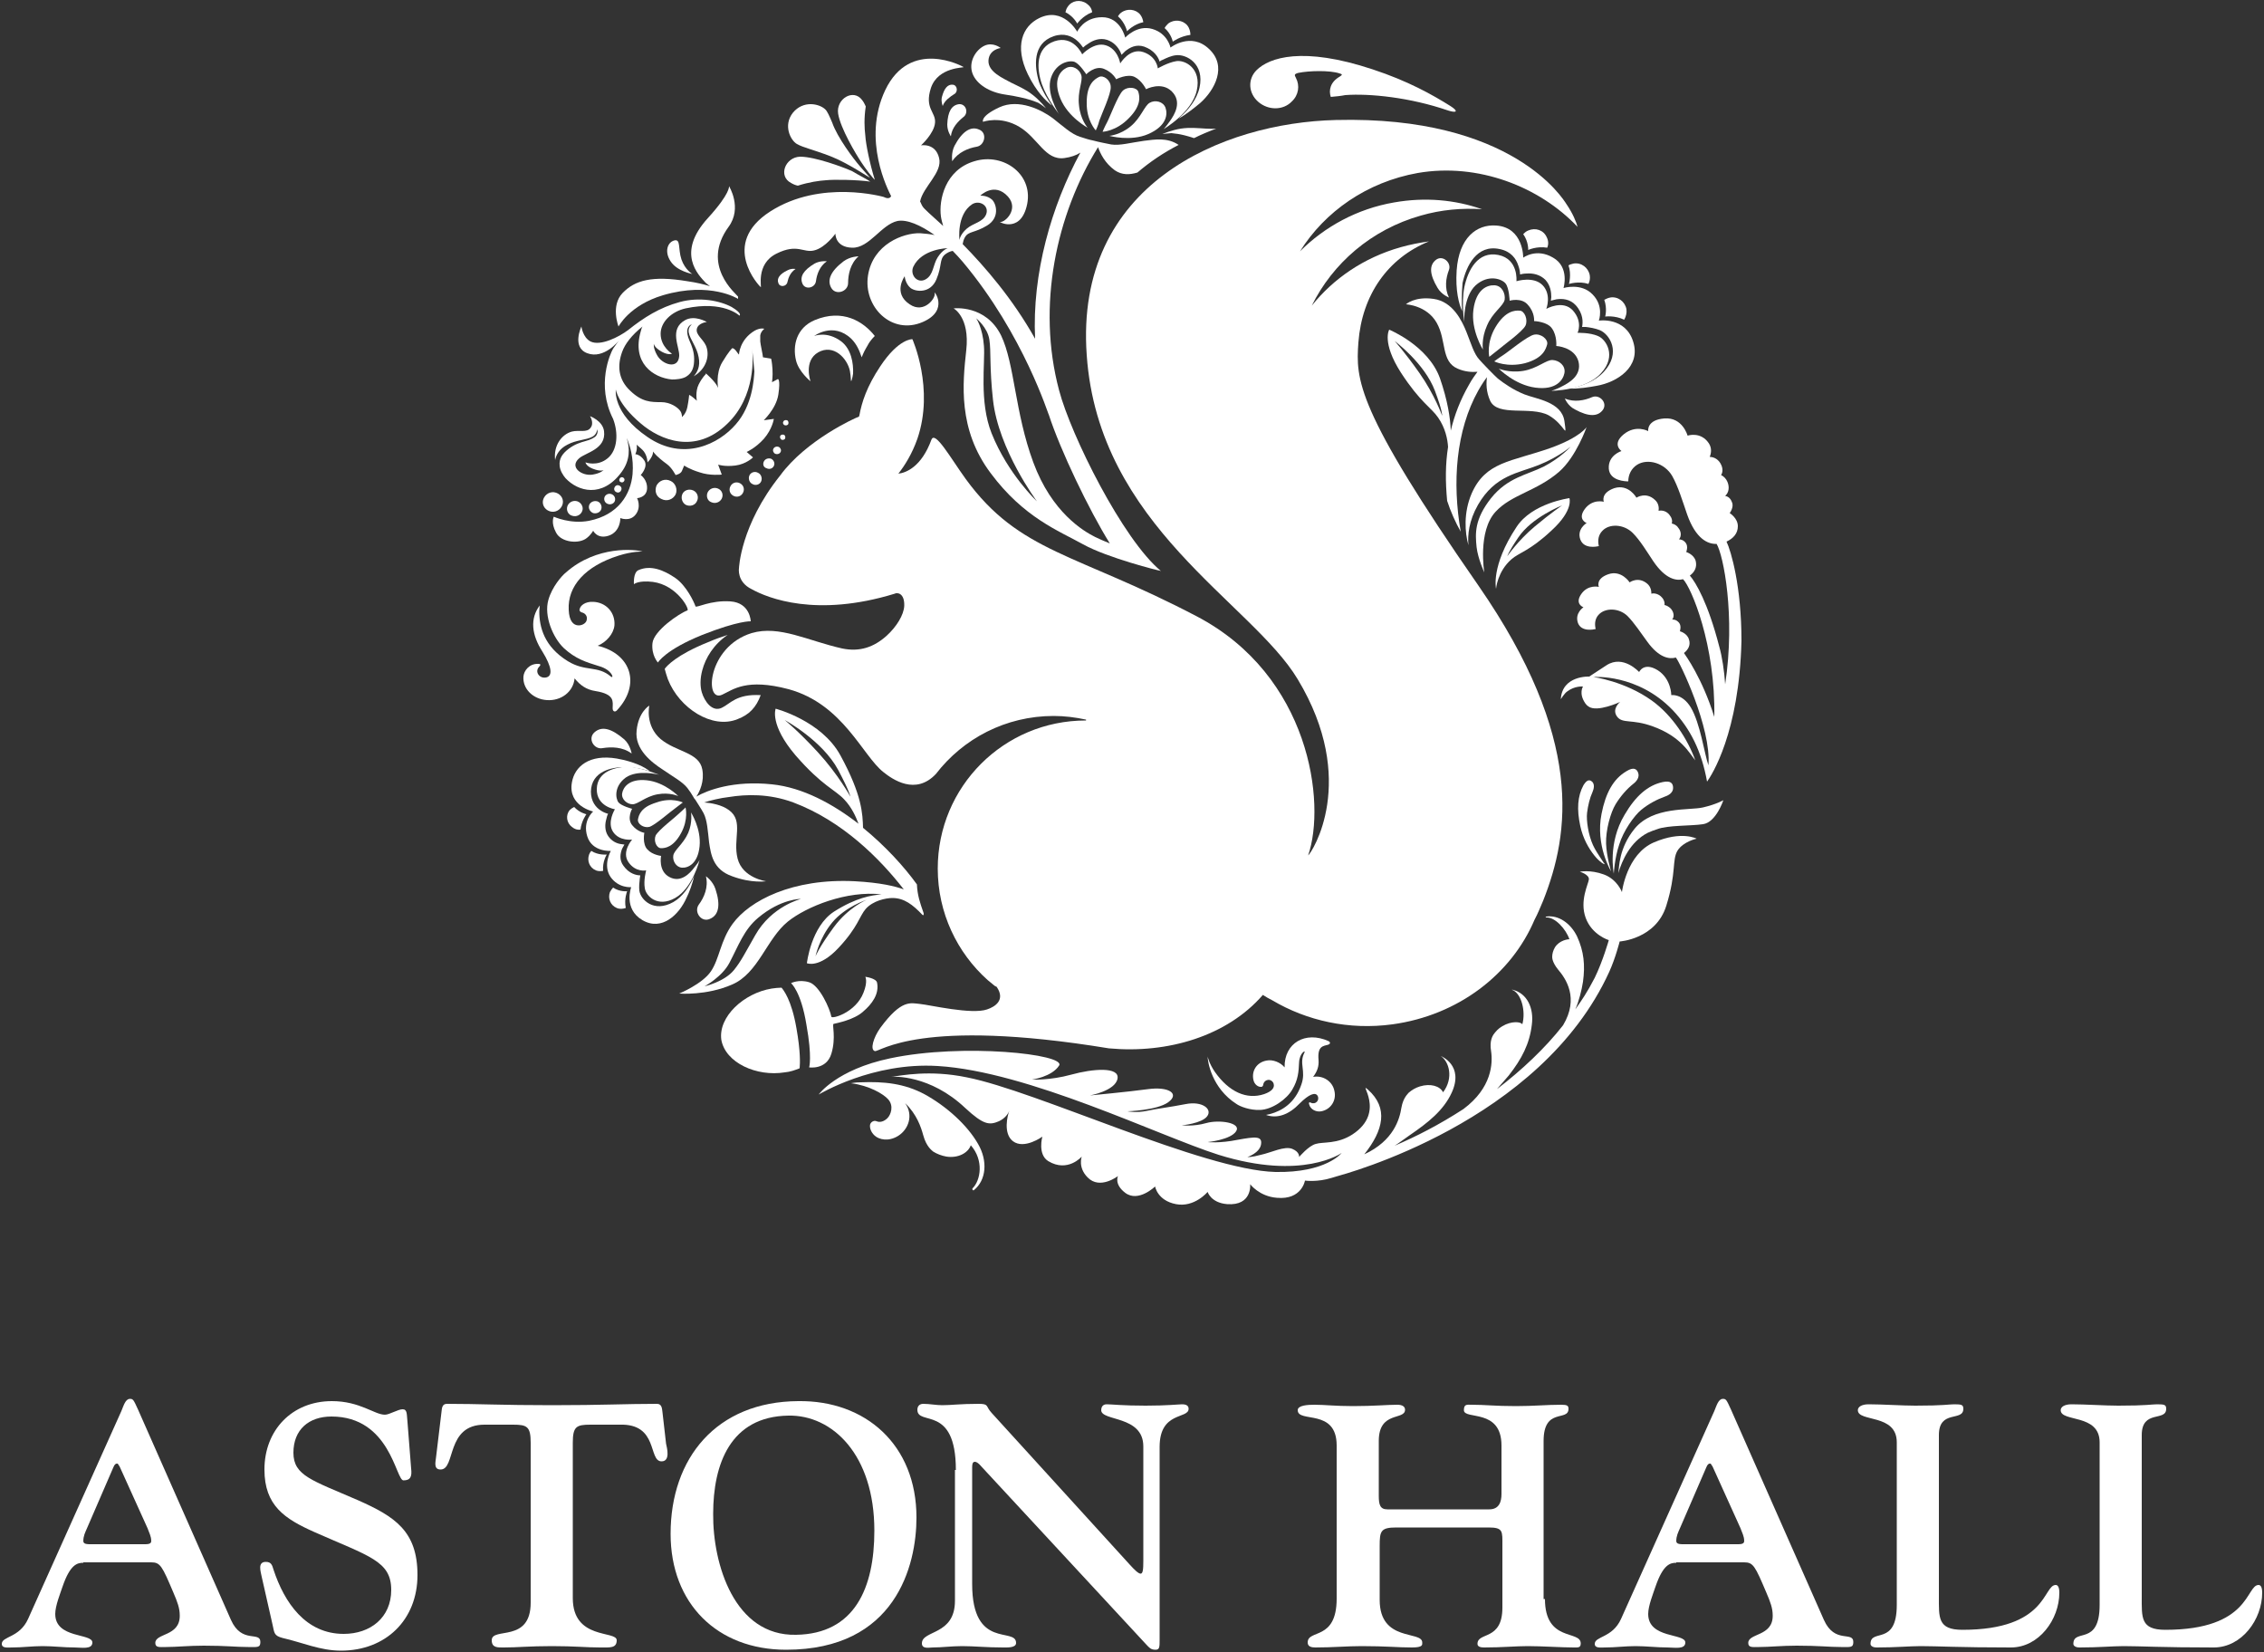 <?xml version="1.0" encoding="utf-8"?>
<!-- Generator: Adobe Illustrator 22.0.0, SVG Export Plug-In . SVG Version: 6.00 Build 0)  -->
<svg version="1.1" id="Layer_1" xmlns="http://www.w3.org/2000/svg" xmlns:xlink="http://www.w3.org/1999/xlink" x="0px" y="0px"
	 viewBox="0 0 500 364.8" style="enable-background:new 0 0 500 364.8;" xml:space="preserve">
<rect x="0" y="0" width="500" height="364.8" fill="#333333" stroke="none"/>
<style type="text/css">
	.st0{fill:#FFFFFF;}
</style>
<path class="st0" d="M266.7,233.3c0,0,0.3,1.5,1.6,3.4c3.1,4.4,7,6.2,10.9,4.9c1.7-0.6,2.3-1.4,2.1-2.2c-0.1-0.6-0.8-1.1-1.4-0.9
	c-0.5,0.1-0.8,0.5-0.9,0.9c0,0.3-0.2,0.6-0.4,0.6c-0.7,0.1-1.6-0.5-1.8-1.6c-0.4-1.9,0.7-3.8,2.9-4.2c1.4-0.3,3.1,0.4,4,1.5
	c-0.1-5.4,4.6-8.1,9.7-5.8c0.4,0.2,0.5,0.6-0.1,0.8c-1,0.3-2.4,0.2-2.1,3.4c0.1,1.4-0.3,2.5-1.2,3.7c2.2-0.4,4.3,1,4.7,3.1
	c0.5,2.1-0.8,4.1-2.9,4.5c-1,0.2-2.4-0.3-2.7-1.6c-0.1-0.5,0.2-0.4,0.4-0.3c1,0.5,2-0.5,1.5-1.5c-0.5-0.9-1.9-0.4-4,1.7
	c-2.3,2.4-4.9,3.4-7.4,2.5c0.3-0.1,0.6-0.1,0.9-0.2c2.6-0.7,5.5-2.4,6.9-6.5c1.1-3.1-0.6-4.6,0.7-7.1c0.3-0.6-1.1,0.1-1.2,2.2
	c-0.1,2.1-0.2,3.8-1.5,6c-1.2,2.1-4.4,4.4-7.1,4.5c-2.3,0.1-4.5-0.8-5.2-1.3C267.6,240.3,266.7,234.4,266.7,233.3L266.7,233.3z"/>
<path class="st0" d="M293.9,21.4c-0.5-1.5-0.1-3.3,2-4.5c0.6-0.4,0.6-0.5-0.1-0.7c-2.1-0.7-6.7-0.6-9.1-0.1
	c-1.1,0.3-0.7,0.6-0.5,1.1c0.9,1.7,0.6,3.8-0.9,5.2c-1.9,2-5.2,2-7.4,0.1c-2.2-1.9-2.4-5-0.4-7c2.8-2.8,10.2-5.3,25.6-0.2
	c7.9,2.6,13.2,5.6,17.2,8.1c1.9,1.2,1.4,1.6-0.5,1c-8.4-2.9-17.4-3.8-22.7-3.4C296.1,21.2,295,21.3,293.9,21.4L293.9,21.4z"/>
<path class="st0" d="M184.1,204.8c-3.3,4.5-4,6.4-4,6.4s0.8-4,3.7-7.5s7.6-5,7.6-5S187.4,200.3,184.1,204.8L184.1,204.8z
	 M166.8,206.5c-2.4,4.2-3.1,5.7-4.7,7.7c-2.1,2.6-6.5,3.6-6.5,3.6s3.9-2.1,5.5-5.2c2-3.8,3.2-7.3,6.3-9.9c5.1-4.3,9.5-4.2,9.5-4.2
	S170.4,200.1,166.8,206.5L166.8,206.5z M180.7,166.2c-4.4-4.8-7.4-7.2-7.4-7.2s8.3,4.5,11.8,11c2.6,4.9,2.7,5.9,2.7,5.9
	S185.1,171,180.7,166.2L180.7,166.2z M203.9,201.4c-0.7-2-1.3-3.7-1.4-6.1c-2.8-3.9-7-8.5-11.9-12.5c-0.1-3.1-0.2-7.2-5-16
	c-4.2-7.7-14.3-10.3-14.3-10.3s-1.4,3.5,4.4,10.3c5.9,6.8,8.8,7.6,10.8,9.8c1.6,1.7,2.5,3.7,3.1,5.3c-5.7-4.4-12.3-8-19.1-8.7
	c-8.5-0.9-14.3,1.3-16.7,2.7c0.7-1.1,1.8-3.3,1.3-6c-0.7-3.8-5.7-3.8-9.2-6.7c-3.5-3-2.5-7.4-2.5-7.4s-2.4,1.4-2.8,5.5
	c-0.5,4.2,3.4,7.1,5.7,8.6c2.3,1.6,4.4,2.7,5.5,4.1c1.1,1.4,1.6,2.6,1.7,2.5c0.1,0.2,1.5,2.3,1.9,3.1c0.8,1.6,0.9,3.8,1.2,6.4
	c0.4,2.6,0.8,6,5.1,7.5c4.3,1.6,7.5,1.1,7.5,1.1s-5.2-0.7-6.3-5s1.4-8.3-1.9-10.7c-1.6-1.2-4-1.6-5.5-1.7c1.2-0.4,3.6-1,5.5-1.2
	c3.7-0.6,8.8-0.8,14.2,1.2c10.9,4.1,19.2,12.5,24.4,19.2c-1.9-0.7-5.2-1.5-10.8-1.8c-13.8-0.7-23.3,4.3-27,9.4
	c-2.7,3.7-2.9,7.7-4.8,10.5c-1.9,2.8-7,4.9-7,4.9s6,0.5,11.7-2c5.8-2.5,7.6-10.1,12.3-13.9c4.1-3.3,13-6.9,20.7-6
	c-2.3,0.2-5.6,0.7-10.5,3.8c-5.1,3.3-6,11.4-6,11.4s2.7,1.2,7-3.4c4.3-4.6,4.6-7,6-8.6c1.6-1.8,4.4-2.4,5.9-2.4
	c2.6,0,4.5,1.5,6.6,3.7C204,202.3,204.1,201.8,203.9,201.4L203.9,201.4z"/>
<path class="st0" d="M193.2,74.2c0,0-1,0.9-1.6,2.1c-0.6,1-0.9,1.6-1.3,2.6c-0.5-1.5-1.1-2.9-2.3-4.1c-4-3.8-8.2-0.6-8.2-0.6
	s2.8-1.2,6,1.2c2.2,1.7,2.7,4.8,2.6,7.1c-0.1,0.8-0.5,2.5-0.5,1.1c0-0.4-0.1-1-0.2-1.7c-0.6-2.8-3.6-6-7-4.1
	c-3.3,1.9-1.7,6.4-1.7,6.4s-2.6-2.1-3.2-4.6c-0.8-3.3,0.1-7.2,4.1-8.9C186.1,68.1,190.7,71,193.2,74.2L193.2,74.2z"/>
<path class="st0" d="M141.9,121.8c0,0-2.2-0.1-5.3,0.9c-7.3,2.3-11.3,6.7-11,12c0.1,2.4,1,3.4,2.2,3.4c0.9,0,1.8-0.6,1.8-1.4
	c0.1-0.6-0.3-1.2-0.9-1.4c-0.5-0.1-0.8-0.4-0.7-0.7c0.1-0.9,1.3-1.8,3-1.7c2.8,0.1,4.9,2.3,4.7,5.2c-0.2,1.9-1.8,3.7-3.7,4.5
	c7.5,1.8,9.5,8.6,4.3,14.2c-0.4,0.5-1,0.4-1-0.4c0-1.4,0.6-3.1-3.8-3.8c-2-0.3-3.4-1.3-4.6-2.8c-0.3,3-3,5-6.1,4.8s-5.4-2.5-5.2-5.2
	c0.1-1.3,1.3-2.9,3.3-2.8c0.7,0,0.4,0.4,0.2,0.6c-1.1,1.1,0,2.7,1.5,2.4s1.3-2.3-0.8-5.7c-2.4-3.7-2.8-7.3-0.6-10.2
	c0,0.4-0.1,0.8-0.1,1.3c0,3.5,1.1,7.8,6.3,11c3.9,2.4,6.6,0.9,9.5,3.4c0.8,0.6,0.3-1.5-2.6-2.3c-2.9-0.9-5.2-1.6-7.8-4
	c-2.4-2.3-4.4-7.1-3.4-10.6c0.8-2.9,3-5.4,3.9-6.1C131.8,120.4,140.4,121.3,141.9,121.8L141.9,121.8z"/>
<path class="st0" d="M174.7,217.1c0,0,1.7-0.9,4-0.2s4.6,5.9,4.9,7.6c0.1,0.6,5.4-0.9,7.1-5.3c1-2.5,0.4-3.5,0.4-3.5
	s2.4,0.3,2.6,1.3c0.5,2.5-1.1,4.7-3.1,6.4c-2,1.8-5.7,2.5-6.5,2.7c-0.4,0.1,0.6,3-0.5,6.6s-4.9,3-4.9,3s0.7-2.2-0.6-9.4
	C176.9,218.9,174.7,217.1,174.7,217.1L174.7,217.1z"/>
<path class="st0" d="M170.4,218.3c0.7-0.1,1.5-0.2,2.2-0.2c0.4,0.5,2.2,2.6,3.3,9c0.9,5.1,0.8,7.7,0.7,8.8c-1,0.4-2.1,0.8-3.3,0.9
	c-6.2,1-13.1-2.1-14-7.2C158.6,224.5,164.3,219.3,170.4,218.3L170.4,218.3z"/>
<path class="st0" d="M357.4,192.8c0.2-1.3,0.1-5.5,3.6-9.8c4.1-5,12.1-4,15.1-4.7s4.5-1.6,4.5-1.6s-1.6,4.9-4.5,5.3
	c-2.6,0.4-7.8,0.2-10.1,1.1c-0.7,0.2-1.4,0.5-2.1,0.8C360,185.9,358.2,190.1,357.4,192.8L357.4,192.8z"/>
<path class="st0" d="M139.5,166.4c-2-1.5-4.5-1.5-6.4-1.2c-1.9,0.4-3.4-2.1-1.8-3.5c1.6-1.4,3.7-0.9,6.6,1.6
	C139.2,164.5,139.5,166.4,139.5,166.4L139.5,166.4z"/>
<path class="st0" d="M155.9,193.5c0,0,1.5,1,2.1,2.8c1.2,3.6,0.7,5.8-1.2,6.6c-1.9,0.9-3.6-1.5-2.5-3.1
	C155.5,198.2,156.5,195.9,155.9,193.5L155.9,193.5z"/>
<path class="st0" d="M145.3,146.3c0,0-1.5-1.6-1.2-4.3s5.8-6.5,7.7-7.2c0.6-0.2-2.3-5.6-7.6-6.3c-3.2-0.4-4.2,0.5-4.2,0.5
	s-0.2-2.6,1-3.1c2.7-1.2,5.6,0,8.1,1.7c2.5,1.7,4.2,5.4,4.5,6.3c0.2,0.4,3.3-1.4,7.7-1.1c4.4,0.3,4.5,4.4,4.5,4.4s-2.6-0.2-10.7,3
	C146.9,143.5,145.3,146.3,145.3,146.3L145.3,146.3z"/>
<path class="st0" d="M147.5,150c-0.3-0.8-0.5-1.6-0.7-2.3c0.4-0.6,2.6-3.1,9.6-5.9c1.6-0.7,3.1-1.2,4.3-1.6
	c-3.1,2.1-4.9,5.1-5.6,7.8c-0.5,1.8-0.5,3.6-0.1,4.9c0.6,2,2.3,4.4,4.4,3.4c1.9-0.9,3.2-3.1,8.6-2.8c-1,2.7-2.5,4.3-5.1,5.3
	C157.3,161.1,150,156.4,147.5,150L147.5,150z"/>
<path class="st0" d="M143.5,170.3c-1.3-0.4-3.3-0.9-5.1-0.9c-3.3-0.1-7.8,0.9-7.9,5.4c0,2.2,1.1,3.5,2.2,4.2
	c0.6,0.4,1.2,0.6,1.6,0.7c-0.2,0.3-0.3,0.8-0.4,1.2c-0.3,1-0.4,2.5,0.4,3.7c0.8,1.2,2,1.7,2.9,1.8c0.2,0,0.5,0.1,0.7,0.1
	c-0.2,0.3-0.3,0.6-0.5,0.9c-0.4,1-0.7,2.5,0.3,3.8c1.2,1.7,2.8,2.1,3.7,2.1l-0.1,0.7c-0.1,0.8-0.2,1.8-0.1,2.7
	c0.3,2,3.2,4.9,7.5,2.5c2.1-1.2,3.5-3.4,4.4-5.3l0.2-0.5c-0.3,1.6-1.1,3.7-1.7,4.9c-1.6,3.6-5.4,7.4-9.7,4.9s-2.5-7.3-2.5-7.3
	s-2.8,0.3-4.6-2.3c-1.7-2.6,0.1-5.7,0.1-5.7s-4.1,0.3-5.2-3.2c-1.1-3.5,1.3-5.5,1.3-5.5s-5.6-1.2-4.7-6.4c0.6-3.6,3.9-6.3,9.9-5.3
	C140.1,168.2,142.4,169.4,143.5,170.3L143.5,170.3z"/>
<path class="st0" d="M149.8,175.8c0,0-1.9-0.9-4.6-0.4c-2.7,0.5-4.3,2.2-5.5,2.2s-2.5-1.1-2.3-2.4c0.2-1.3,1.5-3.3,5.4-2.9
	C146.8,172.7,149.8,175.8,149.8,175.8L149.8,175.8z"/>
<path class="st0" d="M150.8,177.2c0,0-0.8,0.6-1.7,1.3c-0.9,0.6-4.4,3.7-5.7,4.1c-1.3,0.3-2.7-0.7-2.5-1.7s0.7-2.7,4.1-3.7
	C148.3,176,150.8,177.2,150.8,177.2L150.8,177.2z"/>
<path class="st0" d="M152.6,179.4c0,0,2.3,3.6,1.9,7.5c-0.4,3.9-2.6,4.8-3.9,4.7c-1.3-0.1-2.1-1.5-1.9-2.7c0.2-1.2,2.2-2.5,3.3-5
	C153,181.5,152.6,179.4,152.6,179.4L152.6,179.4z"/>
<path class="st0" d="M151.4,178.3c0,0,0.7,2.6-1,5.7c-1.7,3.1-3.5,3.3-4.4,3.3c-1,0-1.7-1.6-1.2-2.8c0.6-1.2,4.3-4,5.1-4.8
	C150.7,179,151.4,178.3,151.4,178.3L151.4,178.3z"/>
<path class="st0" d="M145.6,171.1c-0.3-0.1-4.8-1.2-7.4,0.6c-2.6,1.9-2.3,4.6-1.6,5.5c0.7,0.8,3,1.4,3,1.4s-1.2,2.1,0,3.6
	s2.7,1.7,2.7,1.7s-0.5,2.5,0.7,3.7c1.1,1.2,3,1.4,3,1.4s-0.7,3.4,1.9,4.7c2.5,1.3,4.5-0.9,5.4-2.1c1-1.2,1.2-1.7,1.2-1.7
	s-1.5,6.2-5.4,8.4s-6.5-0.5-6.7-2.2c-0.3-1.7,0.3-3.9,0.3-3.9s-2.3,0.5-3.9-1.8c-1.6-2.3,0.8-5,0.8-5s-2.8,0.4-4.2-1.7
	c-1.4-2.1,0.4-5,0.4-5s-4.1-0.6-4-4.5s4.1-4.9,7.3-4.9C142.2,169.7,145.6,171.1,145.6,171.1L145.6,171.1z"/>
<path class="st0" d="M130.6,187.9c1.5,1,3.4,0.8,3.4,0.8s-1,1.6-0.8,3.6c-0.5,0.1-1.1,0.1-1.6-0.1c-1.4-0.6-2-2.1-1.5-3.5
	C130.2,188.5,130.3,188.2,130.6,187.9L130.6,187.9z"/>
<path class="st0" d="M135.4,196c1.5,1,3.1,0.8,3.1,0.8s-0.7,1.7-0.3,3.7c-0.6,0.2-1.3,0.3-2,0c-1.4-0.6-2-2.1-1.5-3.5
	C134.9,196.6,135.2,196.2,135.4,196L135.4,196z"/>
<path class="st0" d="M126.8,178.2c1.2,1.3,2.7,1.6,2.7,1.6s-1.1,1.5-1.3,3.4c-0.7,0.1-1.3-0.1-1.9-0.6c-1.2-0.9-1.4-2.6-0.5-3.7
	C126.1,178.6,126.4,178.4,126.8,178.2L126.8,178.2z"/>
<path class="st0" d="M120,110.2c0.4-1.1,1.6-1.8,2.8-1.4c1.2,0.4,1.8,1.6,1.4,2.7s-1.6,1.8-2.8,1.4
	C120.2,112.5,119.6,111.3,120,110.2L120,110.2z"/>
<path class="st0" d="M125.3,111.8c0.3-0.9,1.3-1.4,2.2-1.1s1.4,1.3,1.1,2.1c-0.3,0.9-1.3,1.4-2.2,1.1
	C125.5,113.7,125,112.7,125.3,111.8L125.3,111.8z"/>
<path class="st0" d="M130.1,111.6c0.2-0.7,1-1.1,1.8-0.9c0.7,0.2,1.1,1,0.9,1.7c-0.2,0.7-1,1.1-1.8,0.9
	C130.3,113,129.9,112.3,130.1,111.6L130.1,111.6z"/>
<path class="st0" d="M133.5,109.8c0.2-0.6,0.9-0.9,1.5-0.7c0.6,0.2,1,0.8,0.8,1.5c-0.2,0.6-0.9,0.9-1.5,0.7
	C133.6,111.1,133.3,110.4,133.5,109.8L133.5,109.8z"/>
<path class="st0" d="M135.7,107.7c0.1-0.4,0.6-0.7,1-0.5c0.4,0.1,0.7,0.6,0.5,1c-0.1,0.4-0.6,0.7-1,0.5
	C135.8,108.6,135.5,108.1,135.7,107.7L135.7,107.7z"/>
<path class="st0" d="M136.8,105.8c0.1-0.3,0.4-0.5,0.7-0.4s0.5,0.4,0.4,0.7c-0.1,0.3-0.4,0.5-0.7,0.4
	C136.8,106.4,136.7,106.1,136.8,105.8L136.8,105.8z"/>
<path class="st0" d="M384.6,141.5c-0.5,20.4-6.6,29.7-7.6,31.1c-1.2-6.7-3.7-11.7-7.6-15.8c-7.8-8.1-17.5-7.3-17.5-7.3
	s6.9,0.9,12.9,5.2c4.6,3.3,8,8.7,9.6,13.2c-1.3-1.6-3.2-5.3-9.4-7.5c-4.6-1.7-6.7-0.5-7.9-2.2c-1.2-1.7,0.7-3.2,0.7-3.2
	s-5.1,2.4-7,1c-0.3-0.2-0.5-0.4-0.7-0.7c-1.5-2.2-0.5-3.7-0.5-3.7s-1.8-0.2-3.5,1.1c-0.6,0.4-1.4,1.7-1.4,1.7c0.3-5.3,6.3-5,6.3-5
	s0.1-0.1,3.8-2.5c3.7-2.4,7.2,1.5,7.2,1.5s1-2.3,4.1-0.4c3,1.9,3,5.5,3,5.5s2.4-0.4,4.3,2.7c2.1,3.5,3,10.2,3.9,12.8
	c0.7-8.2-6.4-23-7.2-23.8c-1.4,0.4-3.7,0.1-6.3-3.5c-1.4-1.9-2.9-4.2-4.4-5.7c-1.9-1.8-4.9-1.8-6.3-0.3c-0.8,0.8-1,2-0.7,3.2
	c-0.4,0.1-3.1,0.7-3.9-1.3c-0.8-2.2,1.2-3.5,1.2-3.5s-2-0.7-0.5-2.9s3.9-1.6,3.9-1.6s-0.8-1.8,2.1-2.8s4.7,1.8,4.7,1.8
	s1.9-1.4,3.9,0.3c0.8,0.7,0.9,1.6,0.9,2.2c0.7-0.2,1.7,0.1,2.3,0.8c0.5,0.5,0.7,1.2,0.6,1.7c0.5,0.1,1,0.4,1.4,0.8
	c0.7,0.8,0.8,1.8,0.3,2.4c0.3,0,0.9,0,1.5,0.7s0.2,1.9,0.2,1.9s1.6,0.4,2,1.8c0.4,1.2-0.1,2.2-1.1,3c0.4,0.6,4,5.5,6.7,14.1
	c0.3-15.9-5.1-28.6-6.9-30.4c-1.5,0.4-3.9,0-6.6-4c-1.4-2.1-2.9-4.6-4.5-6.2c-2-2-5.2-2.1-6.7-0.5c-0.9,0.9-1.1,2.1-0.8,3.4
	c-0.5,0.1-3.3,0.7-4.1-1.5c-0.8-2.3,1.4-3.6,1.4-3.6s-2.1-0.8-0.4-3.1c1.7-2.3,4.2-1.6,4.2-1.6s-0.8-1.9,2.3-3
	c3.2-1,4.9,2.1,4.9,2.1s2.1-1.4,4.1,0.5c0.8,0.7,0.9,1.7,0.8,2.4c0.8-0.2,1.8,0.1,2.4,0.9c0.5,0.6,0.7,1.3,0.5,1.9
	c0.5,0.1,1.1,0.4,1.4,0.9c0.7,0.8,0.8,1.9,0.2,2.6c0.3,0,1,0.1,1.5,0.8c0.6,0.8,0.1,2,0.1,2s1.7,0.5,2.1,2c0.3,1.3-0.2,2.4-1.3,3.2
	c1.3,1.5,4,6,6.5,15.7c0.6,2.1,1.1,5.3,1.3,8.3c2.3-15.1-0.4-28.6-1.9-31c-1.9,0.1-4.6-1.1-6.5-6.5c-1-2.9-2-6.2-3.3-8.5
	c-1.7-2.9-5.4-3.9-7.7-2.5c-1.3,0.8-2,2.2-2,3.7c-0.6,0-4.1-0.1-4.3-2.8c-0.2-3,2.8-3.9,2.8-3.9s-2.2-1.5,0.5-3.7s5.4-0.7,5.4-0.7
	s-0.4-2.5,3.6-2.8s5.1,3.8,5.1,3.8s2.9-1,4.7,1.7c0.7,1.1,0.5,2.2,0.2,3c1,0,2,0.6,2.5,1.7c0.4,0.8,0.4,1.7,0,2.3
	c0.6,0.3,1.1,0.8,1.4,1.5c0.5,1.2,0.3,2.4-0.5,3.1c0.4,0.1,1.1,0.3,1.5,1.4c0.5,1.1-0.5,2.4-0.5,2.4s1.8,1.1,1.8,2.9
	c0,1.6-1,2.7-2.5,3.4C382.3,121.7,384.6,129.5,384.6,141.5L384.6,141.5z"/>
<path class="st0" d="M349.6,216.8c-0.3,1.9-0.9,4.3-1.7,6.1c1.4-2,2.6-3.7,4.3-7c1.8-3.7,3.1-8.3,3.1-8.3s-3.7-1.1-5.1-4.9
	c-1.4-3.8,0.6-7.5,0.7-8.5c0.1-1.1-2-1.7-2-1.7s2.3-0.5,5.3,0.6s4,3.9,4,3.9s1-8.4,7.1-11s9.4-0.8,9.4-0.8s-2.9,0.6-4.2,2.6
	c-1.3,2.1-0.2,4.8-2.5,12.2s-10.3,7.9-10.3,7.9s-0.9,3.6-2.3,6.7c-15.2,33.3-58.6,44.7-60.3,45.2c-0.4,0.1-0.7,0.2-1,0.3
	c-3.2,1-5.9,0.6-5.9,0.6s-0.7,4.3-6.2,3.8c-3.9-0.3-5.9-3-5.9-3s0.5,4.8-5.1,4.4c-3.6-0.3-4.3-2.7-4.3-2.7s-2.9,3.5-7,2.7
	s-4.6-3.9-4.6-3.9s-3.7,3.6-6.6,1.4c-2.5-1.9-1.6-3.7-1.6-3.7s-4,3.1-6.7,0.3c-2.2-2.2-1.3-4.6-1.3-4.6s-3.1,3.6-7.4,1
	c-2.4-1.5-1.3-5.4-1.3-5.4s-4,2.9-6.5,1c-2.2-1.7-1.2-5.7-0.8-6.7c-0.2,0.5-0.8,1.6-2.3,2.3c-2.1,0.9-3.4,0.8-7.4-2.9
	c-7.8-7.4-15.9-7-16.4-6.9c2.3-0.3,8.5-1.6,16.7,0.1c15.4,3,52.2,20.5,68.2,20.9c11.2,0.2,14.6-4.2,14.6-4.2s-8.6,6.2-27.2,0.4
	c-13.2-4.2-42-18.4-62-19.6c-14.4-0.9-26.1,6.2-26.3,6.3c0,0,3.9-5.5,15.8-8c16.1-3.4,38.9-0.9,37.3,1.6c-1.6,2.5-6,3.1-6,3.1
	s4,0.2,8.7-1.1s10.7-1.8,10.2,0.9s-6.1,3.7-6.1,3.7s8.5-0.8,12.9-1.4c4.5-0.6,7,1,4.4,2.9c-2.5,1.8-9,2-9,2s2,0.4,4.3-0.1
	s5-0.8,8.6-1.5s5.9,1.1,4.7,2.7c-1.2,1.6-5.6,2-5.6,2s2.6,0.3,5.4-0.5s7.8-0.1,6.6,1.8c-1.2,1.9-6.3,2.4-6.3,2.4s2.7,0.3,6.6-0.5
	c3.9-0.7,5.5-0.9,5.2,1s-3,2.8-3,2.8s0.8,0.1,3-0.5c2.3-0.5,5.2-2,6.9-1.3c1.7,0.7,1.5,1.8,1.5,1.8s2.1-2.5,3.7-2.9
	c1.6-0.5,4.7,0.1,8.1-2.1c7.6-5,1.1-11.9,3.4-9.9c4.6,4.1,3.4,9-0.8,14.3c6.5-3,7.8-7.8,8.2-10.3c0.4-2.3,1.5-3.1,1.6-3.3
	c0.7-0.6,1.5-1.1,2.5-1.4c2.3-0.7,4.4-0.1,5.1,1.3c2.4-3.2,1.3-6.8-0.5-8c0,0,5.2,2,2.4,8.1c-1.8,3.9-5.2,6.6-9.3,9.4
	c-0.6,0.4-2.6,1.9-3.3,2.3c4.7-2,9.8-4.6,15.2-8.1c6.3-4.7,6.5-10.1,6.1-12.8c-0.4-2.3,0.4-3.4,0.5-3.6c0.5-0.7,1.1-1.4,2-1.9
	c2-1.2,4.1-1,4.4-0.4c0.8-2.9-0.2-6.8-2.2-7.6c-0.2-0.1,0-0.1,0.2,0c3,0.8,4.6,3.9,4.1,7.7c-0.5,4.2-2.2,7.5-5.1,11.2
	c-0.5,0.6-2.1,2.4-2.6,3c5.5-4.2,10.7-9.1,14.6-14.1c3.6-6,0.6-10.3-1.1-12.3c-1.3-1.6-1.3-2.6-1.3-2.8c0-0.7,0.2-1.4,0.6-2.1
	c1-1.6,2.9-1.8,3.2-1.8c-0.8-2.3-3.2-4.9-5.1-4.8c-0.2,0-0.2-0.1,0-0.2c2.7-0.4,5.4,1.5,6.8,4.4
	C349.8,210.1,350.1,213.1,349.6,216.8L349.6,216.8z"/>
<path class="st0" d="M152.9,60.5c0,0-3.4-0.6-4.8-2.8c-1.4-2.1-0.7-4.2,0.8-4.6c1.5-0.4,0.8,1.8,1.6,4.2
	C151.3,59.6,152.9,60.5,152.9,60.5L152.9,60.5z"/>
<path class="st0" d="M163,66c0,0-6.1-3.9-16.6-0.8c-7.4,2.2-9.8,6.9-9.8,6.9s-1.8-4.6,0.9-7.4c2.7-2.8,6.5-3.9,14.3-2.6
	c2.1,0.3,3.7,0.7,5,1.1c-0.3-0.2-0.6-0.5-0.9-0.7c-1.7-1.8-6.6-6.6,0.4-14.3c5.1-5.6,4.7-7.1,4.7-7.1s3,4.8-0.1,9
	c-6.2,8.5,1.7,14.8,2.1,15.4L163,66L163,66z"/>
<path class="st0" d="M190.1,239c5-0.2,9.6,0.2,14.2,2.7c4.7,2.6,9.3,6.7,11.7,10.9c2.2,3.8,1.8,8-0.9,10.2c-0.2,0.2-0.5-0.2-0.3-0.4
	c1.8-1.8,2.5-6.2-0.4-9.5c-0.6,1.7-2.8,2.9-5.4,2.5c-1.1-0.2-2.1-0.6-2.9-1.1c-0.2-0.2-1.5-1-2.2-3.6c-0.5-1.8-1.4-4.6-4-7.1
	c1.9,2.7,0.7,5.8-1.5,7.2s-4.3,0.8-5.2,0c-1-0.9-1.2-2-1-2.6c0.1-0.3,0.7-0.9,1.4-0.6c0.7,0.3,1.6,0.1,2.4-0.7
	c0.7-0.7,1.5-2.7,0.1-4.2c-1-1.1-4.1-3-8.2-3.5C188.2,239.2,188.7,239,190.1,239L190.1,239z"/>
<path class="st0" d="M232.3,23.3c-1.3-1-3.4-3-5.3-6.9c-3-6.2-1.2-10.6,2.5-12.4c5.3-2.6,8.4,3,8.4,3s1.4-3.2,5.5-3.2
	s5.1,4.5,5.1,4.5s2.6-2.9,6-1.9s4,4.1,4,4.1S263,7,267,10.8c4.1,3.8,1.3,9.1-2,12c-1.2,1-3.1,2.5-4.7,3.4l0.4-0.4
	c1.7-1.5,3.6-3.8,4.2-6.4c1.2-5.3-2.9-7.5-5.2-7.2c-1,0.1-2.1,0.6-2.9,1c-0.3,0.1-0.5,0.2-0.7,0.4c-0.3-1-1.2-2.5-3.4-3.3
	c-1.8-0.6-3.2,0.2-4.2,1c-0.3,0.3-0.6,0.6-0.8,0.8c-0.1-0.2-0.2-0.5-0.3-0.7c-0.5-1-1.4-2.1-2.9-2.6c-1.6-0.5-3.1,0.1-4.1,0.8
	c-0.5,0.3-0.9,0.6-1.2,0.9c-0.3-0.4-0.7-1-1.3-1.5c-1.1-1-2.9-1.8-5.2-1c-4.7,1.6-4.3,6.7-3.2,10.2C230.2,20.1,231.4,22,232.3,23.3
	L232.3,23.3z"/>
<path class="st0" d="M240.2,28.2c0,0-4.3-2.3-6-6.4s-0.1-6.1,1.3-6.8c1.4-0.7,2.9,0.3,3.3,1.6c0.4,1.3-0.9,3.6-0.5,6.7
	C238.6,26.4,240.2,28.2,240.2,28.2L240.2,28.2z"/>
<path class="st0" d="M242,28.8c0,0-2.1-2.2-2-6.2c0-4,1.7-5.1,2.7-5.6s2.6,0.7,2.6,2.2c0.1,1.5-2.1,6.2-2.5,7.4
	C242.5,27.8,242,28.8,242,28.8L242,28.8z"/>
<path class="st0" d="M245,30c0,0,2.4-0.2,4.7-2.1s3-4.5,4.2-5.2c1.2-0.7,3-0.3,3.5,1.1s0.3,4-3.8,5.8C249.7,31.3,245,30,245,30
	L245,30z"/>
<path class="st0" d="M243.5,29.1c0,0,0.4-1,1-2.1s2.4-6,3.5-7s3.1-0.7,3.4,0.3c0.3,1,0.7,3-2.1,5.8C246.5,29,243.5,29.1,243.5,29.1
	L243.5,29.1z"/>
<path class="st0" d="M233.9,25.2c0,0-2.6-3.2-3.8-6.6c-1.2-3.5-1.4-8.1,2.8-9.5S239,12,239,12s2.6-2.8,5.2-2c2.7,0.8,3.2,4,3.2,4
	s2.1-3.5,5.1-2.5s3.2,3.6,3.2,3.6s2.2-1.3,4.1-1.6s5.6,1.6,4.5,6.5s-7.3,8.5-7.3,8.5s0.4-0.4,1.4-1.8s2.7-4.2,0.4-6.5
	c-2.3-2.3-5.7-0.5-5.7-0.5s-0.9-1.9-2.5-2.7c-1.6-0.8-4.1,0.5-4.1,0.5s-0.7-1.5-2.7-2.3s-3.9,1.2-3.9,1.2s-1.4-2.2-2.5-2.7
	s-4.2,0.1-5.3,3.5C231,20.5,233.7,25,233.9,25.2L233.9,25.2z"/>
<path class="st0" d="M222.1,20.9c-3.6-0.5-6.4-2.3-7.3-4.6c-1-2.6,0.7-5.3,2.6-6.2c1.9-0.9,3.6,0.5,3.6,0.5s-2.6,0.3-2.7,2.8
	c-0.1,2.5,3.3,3.9,4.9,4.8c1.6,0.8,3.3,1.5,4.8,2.7c1.6,1.2,3,3,3,3s-1.3-1-1.7-1.2C228.9,22.6,227.4,21.7,222.1,20.9L222.1,20.9z"
	/>
<path class="st0" d="M263.7,30.5c-3.3-1.1-4.6-1-5-1.1c-0.4,0-2,0.2-2,0.2s2.1-0.9,4.1-1.2c2-0.3,3.7-0.1,5.5,0c0.6,0,1.4,0.1,2.3,0
	C267,29,265.3,29.7,263.7,30.5L263.7,30.5z"/>
<path class="st0" d="M246.9,3.6c0.2-0.3,0.4-0.6,0.7-0.8c1.3-1,3.2-0.8,4.2,0.4c0.4,0.5,0.6,1.1,0.7,1.7c-2.1,0.4-3.6,2-3.6,2
	S248.5,5,246.9,3.6L246.9,3.6z"/>
<g>
	<path class="st0" d="M257.2,6.2c0.2-0.4,0.5-0.7,0.8-1c1.3-1,3.2-0.8,4.2,0.4c0.5,0.6,0.7,1.4,0.7,2.1C260.6,8,259,9.2,259,9.2
		S258.7,7.5,257.2,6.2L257.2,6.2z"/>
	<path class="st0" d="M235.3,2.7c0.1-0.4,0.2-0.8,0.5-1.2c0.9-1.4,2.8-1.7,4.2-0.7c0.7,0.5,1.1,1.1,1.2,1.9
		c-2.1,0.8-3.3,2.5-3.3,2.5S237.1,3.6,235.3,2.7L235.3,2.7z"/>
</g>
<path class="st0" d="M193.2,39.7c-0.5-0.4-2.1-2.5-3-3.9c-1.2-1.8-4.6-7.5-5.1-10.7c-0.5-3.3,3.4-5.6,5.3-3c0.4,0.5,0.6,1,0.8,1.4
	c-0.4,2.6-0.3,4.8-0.1,6.4C191.2,31.8,192.1,36.2,193.2,39.7L193.2,39.7z"/>
<path class="st0" d="M192.2,40.1c-2.8-0.4-8-0.5-9.8-0.3c-1.5,0.1-3.7,0.4-6.2,1.2c-0.5-0.1-1-0.3-1.5-0.6c-2.9-1.5-1.3-5.7,2-5.8
	c3.3,0,9.5,2.3,11.5,3.2C189.5,38.6,191.7,39.7,192.2,40.1L192.2,40.1z"/>
<path class="st0" d="M183.4,34.5c-3.9-1.5-6-1.9-7.4-2.7c-1.4-0.8-3.1-4.1-0.9-6.9c2.3-2.8,5.8-2,7.1-0.8c0.5,0.4,1,1.6,1.6,3
	c1.1,3.2,4.7,8,6.1,9.6l0.7,0.8c0.3,0.4,1.2,1.3,1.5,1.7C192.2,39.4,187.3,36,183.4,34.5L183.4,34.5z"/>
<path class="st0" d="M189.6,56.6c-1.8,1.6-2.3,4-2.3,5.9s-2.7,2.8-3.7,1.1c-1-1.7-0.2-3.7,2.7-5.9C187.8,56.6,189.6,56.6,189.6,56.6
	L189.6,56.6z"/>
<path class="st0" d="M182.6,57.7c-1.6,1.1-2.2,2.9-2.4,4.4s-2.4,2-3,0.5c-0.6-1.5,0.2-2.9,2.7-4.4C181.2,57.5,182.6,57.7,182.6,57.7
	L182.6,57.7z"/>
<path class="st0" d="M210.3,35.6c0,0-0.3-1.8,0.5-3.4c1.7-3.2,3.6-4.4,5.4-3.6c1.9,0.7,1.3,3.5-0.5,3.8
	C213.9,32.7,211.6,33.6,210.3,35.6L210.3,35.6z"/>
<path class="st0" d="M210,30.1c0,0-0.8-1.1-0.8-2.6c0.1-2.9,1-4.3,2.6-4.5c1.6-0.1,2.2,2,0.9,2.9C211.6,26.8,210.2,28.2,210,30.1
	L210,30.1z"/>
<path class="st0" d="M208.2,23.4c0,0-0.4-0.9-0.2-1.9c0.5-2,1.3-2.9,2.4-2.8c1.1,0.1,1.2,1.7,0.3,2.1
	C209.8,21.4,208.6,22.2,208.2,23.4L208.2,23.4z"/>
<path class="st0" d="M175.7,59.4c-1.1,0.7-1.6,1.9-1.8,2.9s-1.7,1.2-2,0.2c-0.4-1,0.3-2,2-2.8C174.8,59.2,175.7,59.4,175.7,59.4
	L175.7,59.4z"/>
<path class="st0" d="M345.6,88c2.1,0.9,4.4,0.4,6-0.3c1.6-0.7,3.5,1.2,2.4,2.8c-1.1,1.5-3.1,1.6-6.2-0.1
	C346.2,89.6,345.6,88,345.6,88L345.6,88z"/>
<path class="st0" d="M320,65.7c0,0-1.6-0.6-2.5-2.1c-1.8-3-1.9-5-0.4-6.2s3.5,0.6,2.9,2.2C319.3,61.4,319,63.7,320,65.7L320,65.7z"
	/>
<path class="st0" d="M322.9,68.7c-0.7-1.6-1.5-4.5-1.2-9c0.5-7.2,4.4-10.2,8.7-9.9c6.1,0.4,6,7.1,6,7.1s2.9-2.2,6.6,0
	c3.7,2.1,2.3,6.7,2.3,6.7s3.9-1.2,6.4,1.4c2.6,2.6,1.4,5.8,1.4,5.8s5.9-0.9,7.6,4.7c1.7,5.5-3.5,8.9-8.1,9.7
	c-1.6,0.3-4.1,0.7-6.1,0.6l0.6-0.1c2.3-0.5,5.2-1.5,7.1-3.6c3.9-4.2,1.3-8.3-0.9-9.2c-1-0.4-2.2-0.6-3.1-0.7c-0.3,0-0.6,0-0.8,0
	c0.2-1,0.3-2.9-1.4-4.8c-1.3-1.4-3-1.5-4.3-1.3c-0.4,0.1-0.8,0.2-1.2,0.3c0-0.2,0.1-0.5,0.1-0.8c0-1.1-0.2-2.6-1.3-3.8
	c-1.2-1.2-2.8-1.5-4.1-1.4c-0.6,0-1.1,0.1-1.5,0.2c0-0.5-0.1-1.2-0.4-2c-0.5-1.5-1.6-3.1-4.1-3.6c-5.1-1.1-7.4,3.8-8.2,7.5
	C322.8,64.7,322.8,67.1,322.9,68.7L322.9,68.7z"/>
<path class="st0" d="M327.5,77.2c0,0-2.7-4.3-2.1-8.8c0.6-4.6,3.1-5.5,4.7-5.4s2.4,1.8,2.2,3.2c-0.3,1.4-2.7,2.8-3.9,5.7
	C327.1,74.8,327.5,77.2,327.5,77.2L327.5,77.2z"/>
<path class="st0" d="M328.9,78.8c0,0-0.7-3.1,1.4-6.6s4.2-3.7,5.3-3.6c1.1,0,1.9,2,1.3,3.3c-0.7,1.4-5.1,4.5-6.1,5.4
	C329.8,78.1,328.9,78.8,328.9,78.8L328.9,78.8z"/>
<path class="st0" d="M331,81.4c0,0,2.2,1,5.4,0.5c3.1-0.5,5.1-2.5,6.5-2.4c1.5,0.1,2.9,1.3,2.6,2.9c-0.3,1.5-1.8,3.8-6.4,3.2
	C334.5,85,331,81.4,331,81.4L331,81.4z"/>
<path class="st0" d="M330,79.8c0,0,0.9-0.7,2-1.4c1.1-0.7,5.3-4.2,6.8-4.5s3.1,1,2.9,2.1c-0.3,1.1-0.9,3.1-4.9,4.2
	C332.8,81.2,330,79.8,330,79.8L330,79.8z"/>
<path class="st0" d="M323.4,71.3c0,0-0.7-4.3,0-7.9c0.8-3.8,3-8,7.5-7.1s4,5.8,4,5.8s3.8-1.2,5.8,0.9s0.8,5.2,0.8,5.2
	s3.7-2.1,5.9,0.4c2.2,2.5,1,4.9,1,4.9s2.7-0.1,4.5,0.7c1.8,0.7,4.2,4.4,0.7,8.2c-3.5,3.9-11,3.9-11,3.9s0.6-0.1,2.2-0.9
	s4.6-2.4,3.8-5.6c-0.9-3.2-4.9-3.4-4.9-3.4s0.2-2.2-0.9-3.8c-1-1.6-4-1.7-4-1.7s0.2-1.8-1.3-3.5c-1.4-1.8-4.1-1-4.1-1
	s-0.1-2.8-0.9-3.8s-3.8-2.1-6.6,0.4C323.2,65.5,323.3,70.9,323.4,71.3L323.4,71.3z"/>
<path class="st0" d="M346.4,58.6c0.3-0.2,0.7-0.3,1.1-0.4c1.7-0.3,3.3,0.9,3.6,2.6c0.1,0.7,0,1.3-0.3,1.9c-2.1-0.7-4.3,0-4.3,0
	S347.1,60.6,346.4,58.6L346.4,58.6z"/>
<path class="st0" d="M354.3,66.2c0.4-0.2,0.8-0.4,1.3-0.5c1.7-0.3,3.3,0.9,3.6,2.6c0.1,0.8-0.1,1.6-0.5,2.3c-2.1-1-4.2-0.7-4.2-0.7
	S355,68.2,354.3,66.2L354.3,66.2z"/>
<path class="st0" d="M336.4,51.7c0.3-0.3,0.6-0.6,1.1-0.8c1.6-0.7,3.4-0.1,4.1,1.5c0.4,0.8,0.4,1.6,0.1,2.3
	c-2.3-0.4-4.2,0.5-4.2,0.5S337.6,53.4,336.4,51.7L336.4,51.7z"/>
<path class="st0" d="M327.8,126.4c0,0-1.4-3-1.7-5.6c-0.3-3-0.5-6.1,3.2-10.8c3.7-4.6,7.9-5.1,11.7-7c3.8-2,5.9-4.4,5.9-4.4
	s-2.6,2.3-7.1,4.1c-4.5,1.8-9.6,2.2-13.4,8.8c-2,3.5-2.3,6.6-2.1,8.9c-0.8-2.8-1.1-7.2,0.7-11.4c3.1-7.1,8.7-7,17.5-10.1
	c6.6-2.4,7.9-4.6,7.9-4.6s-2.3,6.6-6.1,9.9c-5,4.3-10.5,5-14,8.8C326.3,117.3,327.8,126.4,327.8,126.4L327.8,126.4z"/>
<path class="st0" d="M145,107.2c0.6-1.1,1.9-1.6,3.1-1c1.1,0.5,1.6,1.9,1.1,3c-0.6,1.1-1.9,1.6-3.1,1
	C144.9,109.7,144.5,108.4,145,107.2L145,107.2z"/>
<path class="st0" d="M150.7,109.1c0.4-0.9,1.5-1.2,2.4-0.8c0.9,0.4,1.3,1.5,0.8,2.4c-0.4,0.9-1.5,1.2-2.4,0.8
	C150.7,111.1,150.3,110,150.7,109.1L150.7,109.1z"/>
<path class="st0" d="M165.5,105c0.3-0.7,1.2-1,1.9-0.6c0.7,0.3,1,1.2,0.7,1.9c-0.3,0.7-1.2,1-1.9,0.6
	C165.5,106.6,165.2,105.7,165.5,105L165.5,105z"/>
<path class="st0" d="M168.7,101.9c0.3-0.6,1-0.8,1.6-0.6c0.6,0.3,0.9,1,0.6,1.6c-0.3,0.6-1,0.8-1.6,0.5
	C168.6,103.2,168.4,102.5,168.7,101.9L168.7,101.9z"/>
<path class="st0" d="M170.8,99.1c0.2-0.4,0.7-0.6,1.2-0.4c0.4,0.2,0.6,0.7,0.4,1.1c-0.2,0.4-0.7,0.6-1.2,0.4
	C170.8,100,170.6,99.5,170.8,99.1L170.8,99.1z"/>
<path class="st0" d="M172.3,96.3c0.1-0.3,0.5-0.4,0.8-0.3s0.4,0.5,0.3,0.8c-0.1,0.3-0.5,0.4-0.8,0.3
	C172.3,96.9,172.2,96.5,172.3,96.3L172.3,96.3z"/>
<path class="st0" d="M161.3,107.4c0.4-0.8,1.3-1.1,2.1-0.7s1.1,1.3,0.7,2.1c-0.4,0.8-1.3,1.1-2.1,0.7S160.9,108.2,161.3,107.4
	L161.3,107.4z"/>
<path class="st0" d="M156.3,108.7c0.4-0.8,1.4-1.2,2.3-0.8c0.9,0.4,1.2,1.4,0.8,2.2c-0.4,0.8-1.4,1.2-2.3,0.8
	C156.2,110.6,155.9,109.5,156.3,108.7L156.3,108.7z"/>
<path class="st0" d="M173,93.1c0.1-0.3,0.5-0.4,0.8-0.3s0.4,0.5,0.3,0.8c-0.1,0.3-0.5,0.4-0.8,0.3S172.8,93.4,173,93.1L173,93.1z"/>
<path class="st0" d="M356.4,192.9c0,0-1.4-6.7,2.4-13c2.4-4.1,5.1-6.5,8.4-7.2c1.8-0.4,2.3,0.3,2.3,1.3s-0.9,1.6-1.8,1.9
	c-1.7,0.6-3.6,1.6-5.2,2.9c-1.6,1.3-4,4.7-4.9,7.7C356.6,189.4,356.4,192.9,356.4,192.9L356.4,192.9z"/>
<path class="st0" d="M355.8,192.4c0,0-3.5-5.7-2.1-12.7c0.9-4.6,2.6-7.7,5.5-9.4c1.6-1,2.3-0.5,2.6,0.4c0.3,0.9-0.3,1.8-1.1,2.4
	c-1.4,1.1-2.8,2.7-3.9,4.5s-2.2,5.7-2.1,8.7C354.8,189.1,355.8,192.4,355.8,192.4L355.8,192.4z"/>
<path class="st0" d="M352.1,188.9c-1.2-1.5-2.5-3.7-3.1-6.5c-0.8-3.7-0.6-6.6,0.7-9c0.8-1.3,1.4-1.3,2-0.7c0.5,0.6,0.3,1.5,0,2.2
	c-0.6,1.3-1,3-1.2,4.6c-0.2,1.7,0.3,4.9,1.3,7.1c0.5,1.1,1.2,2.1,1.7,2.9c0.5,0.8,0.9,1.3,0.9,1.3
	C354.4,191,353.2,190.3,352.1,188.9L352.1,188.9z"/>
<path class="st0" d="M219.2,217.3c-0.4-0.3-0.7-0.6-1.1-0.9c-6.7-6-11-14.8-11-24.6c0-18.1,14.6-32.7,32.7-32.7c0,0,0.2-0.1,0-0.2
	c-2.3-0.5-4.7-0.8-7.1-0.8c-10.6,0-20,5-26,12.8c-4.5,4.8-9.6,1.2-11.6-0.4c-4.6-3.6-8.9-15-20.9-18.3c-9.4-2.5-12.3,0.1-14.7,1.2
	c-4,1.9-3.3-10.6,6.5-13.6c6.1-1.8,12.4,1.7,20,3.4c3.9,0.8,7-0.3,9.8-2.8c2.2-2,3.8-4.6,3.9-6.6c0.1-2.9-1.6-3-2.1-2.7
	c-17.3,5.3-28,1-31.6-1c-3.3-1.6-2.8-4.6-2.8-4.6s0.3-9.5,9.1-20.5c5.7-7.8,16.5-12.7,17.4-13c0-0.1,0.1-0.2,0.1-0.3
	c0.5-2.8,1.6-6.3,4.6-10.8c4.1-6.2,7.1-6,7.1-6s4.9,10.9,1.1,22c-1.2,3.4-2.8,5.9-4.2,7.7c1.7-0.2,5.1-1.5,7.3-7.5
	c0.8-2.1,4.2,4,7.6,8.7c11.9,16.3,24.3,16.3,51,30.3c25,13.1,28.6,41.2,24.6,52.8c0.8-0.6,11.2-16.5-2.3-38.9
	c-10.2-17-44-33.8-46.6-71.6c-2.7-37.8,30.1-51.3,55-51.9c39.1-1,50.3,17.6,50.9,18.5c1.5,2.2,2.2,4,2.5,5.1
	c-8.4-8.9-22-14.2-35.3-11.9c-11.2,2-20.5,8.5-26,17.3c5.4-5.4,12.6-9.4,20.8-10.8c6.8-1.2,13.4-0.6,19.4,1.5
	c-4.4-0.3-9,0.1-13.5,1.4c-11,3.1-19.5,10.6-24.1,19.9c4.8-6,11.5-10.6,19.6-12.9c2.1-0.6,4.2-1,6.3-1.3
	c-9.1,3.7-14.8,11.8-15.6,22.3c-0.6,8.2-0.6,14.7,26.5,53.7c23.4,33.8,20.2,54.7,14.3,69.6c-0.6,1.4-1.2,2.9-1.9,4.2
	c-5.1,12-16.8,21.1-31.4,23.1c-9.6,1.3-18.9-0.8-26.5-5.3c-0.8-0.4-1.5-0.8-2.1-1.2c-7.9,9.1-21,13-34,11.8
	c-42-6.9-50.6,0.9-51.7,0.6c-1.1-0.3-0.3-3,1.2-5.1c4.7-6.4,6.7-5.5,8.8-5.3s11.4,2.4,14.8,1.2c1.8-0.6,4.1-2.1,2.1-5
	C219.8,217.8,219.5,217.6,219.2,217.3L219.2,217.3z"/>
<path class="st0" d="M338.9,116.3c-3.7,3.1-6,6.5-6,6.5s0.1-0.7,2.4-4.1c3-4.5,9.7-7.1,9.7-7.1S342.6,113.2,338.9,116.3L338.9,116.3
	z M346.6,110c0,0-8.3,1.1-11.7,6.4c-5.7,8.6-4.5,13.6-4.5,13.6s0.3-3.8,3.4-6.5c1.7-1.5,4-1.8,8.9-6.4
	C347.6,112.6,346.6,110,346.6,110L346.6,110z"/>
<path class="st0" d="M313.5,82.4c-3.3-4.7-5.5-7.1-5.5-7.1s6.6,4.9,8.9,11c1.7,4.5,1.6,5.5,1.6,5.5S316.8,87.1,313.5,82.4
	L313.5,82.4z M345.5,93c-0.6-4.3-6.3-4.9-8.8-5.9s-4.5-2.4-5.9-3.5c-0.8-0.7-3.5-3.5-4.1-4.2c-1.2-1.3-1.8-3.5-2.8-6s-3-6.8-7.3-7.4
	c-4.2-0.6-6.1,1.2-6.1,1.2s4.6,0.2,6.8,4.1c2.2,3.9,0.9,8.5,4.6,10.1c1.6,0.7,3.1,0.8,4.4,0.7c-0.5,0.7-1.2,1.6-1.9,2.9
	c-1.9,3.3-3.2,6.7-4,10.1c-0.1-2.8-0.7-6.7-2.4-11.6c-2.6-7.2-11.2-10.7-11.2-10.7s-1.7,2.8,2.6,9.5c4.3,6.6,6.7,7.7,8.2,9.9
	c1.6,2.3,2.1,4.8,2.2,6.5c-0.6,3.8-0.6,7.7-0.2,11.9c0.7,2.2,1.9,4.9,3,6.8c-1.9-10.8-1.1-22.3,3.9-31.2c0.8-1.4,1.4-2.3,1.9-2.9
	c-0.2,1.3-0.2,3.2,0.7,5.2c1.7,3.6,8.9,1.1,12.9,3.2C345.7,93.8,346.1,97.4,345.5,93L345.5,93z"/>
<path class="st0" d="M219,95.7c-2.8-7-1.4-15.7-1.7-19.3c-0.3-4.1-1.7-6.1-1.7-6.1s2.5,2,2.9,4.7c0.4,2.6,0,6.1,0.8,13.3
	c1.2,11,9.7,22.4,9.7,22.4S222.6,104.7,219,95.7L219,95.7z M214.7,45.1c1.6-1,3.8,0.3,3.1,2.2c-0.7,1.8-2.8,1.9-4.3,3.2
	s-1.6,2.5-1.6,2.5S211.2,47.4,214.7,45.1L214.7,45.1z M207.1,56.8c-1.1,1.7-0.9,3.9-2.7,4.9s-3.5-1-2.7-2.8c1.9-4,7.6-4.1,7.6-4.1
	S208.2,55.1,207.1,56.8L207.1,56.8z M233.9,86.2c-5-18.7-0.6-38.9,8.6-53.7c0.5,1.4,1.5,3.5,3.7,5.1c1.6,1.1,3.3,1,5,0.5
	c2.8-2.4,5.8-4.4,9.1-6.1c-2.5-1.7-5.3-1.2-7.7-0.9c-2.9,0.4-5.3,1.1-7.2,0.8c-1-0.2-2.6-0.5-4.1-0.9c-0.6-0.1-1.6-0.4-2.8-0.8
	c-1.9-0.6-3.7-2.3-6-4.1c-2.4-1.8-7.5-4.4-11.8-2.4s-3.6,3.2-3.6,3.2s3.8-1.4,8,1.1s5.7,7.5,10,6.9c1.4-0.2,2.6-0.6,3.5-1.2
	c-6.4,11.8-10.7,26.7-10,41.1c-5-8.9-11.1-15.9-16-20.9c0.1-0.5,0.2-1,0.5-1.5c0.8-1.4,2.1-0.9,4.9-2.6c2.8-1.7,2.1-4.7,1.1-5.7
	c-1.1-1-2.6-0.9-2.6-0.9s3.1-3.1,6.1,0.2c2.5,2.8-0.7,5.8-1.7,5.6c-0.7-0.2,4.2,2.7,5.8-3.3c1.9-7-5-12.1-11.5-10.1
	c-6.5,1.9-7.9,8.6-7.4,12.2c0.1,0.7,0.3,1.4,0.5,2.1c-2.6-2.4-4.3-3.8-4.6-4.4c-0.2-0.3-0.3-0.7-0.5-1c0.6-3.2,5-6.4,4.2-9.6
	c-0.8-3.4-4-2.8-4-2.8s2.9-2.6,3.1-5c0.2-2.4-2.4-3.1-0.9-7.7c1.6-4.7,7.5-4.4,7.2-4.6c-0.3-0.2-11.8-6.4-17.3,5.1
	c-5.2,11,0.7,22.2,1.3,23.4c-0.4,0.9-1.6,0.2-1.6,0.2s-13.9-4-25.1,3.2c-11.2,7.2-2.4,16.5-2.1,16.7c0.3,0.3-1.2-5.1,3.5-7.4
	c4.6-2.3,5.9-0.1,8.3-0.7c2.5-0.6,4.7-3.7,4.7-3.7s-0.1,3,3.7,3.1s6.4-5.1,10-5.9c2.1-0.4,5.1,0.9,8.2,3.1c-0.9-0.2-2-0.3-3.2-0.4
	c-3.7-0.1-10.4,2.4-11.5,9.3s5.2,13.3,12.1,10.3c6-2.6,2.3-7.2,2.6-6.4c0.4,1-2.3,4.7-5.5,2.5c-3.8-2.5-1.1-6.2-1.1-6.2
	s0.1,1.6,1.3,2.6c1.2,0.9,4.4,1.2,5.7-1.9c1.3-3.1,0.6-4.4,1.9-5.5c0.5-0.4,1.1-0.7,1.7-0.8c0.8,0.8,1.5,1.6,2.2,2.4
	c13.6,16.2,19,34.1,19,33.7c2.6,8,8.9,21.1,13.5,28.5c-1.2-0.5-2.4-1-3.2-1.4c-2.6-1.3-9.6-5.4-13.7-16.5c-4.1-11.1-4.1-21.7-7.1-28
	c-3.4-6.9-10.5-6-10.5-6s3.6,1.9,2.8,9.2c-0.8,7.3-1.9,17.5,5.4,27.2c7.3,9.8,15,12.7,20.4,15.7s17,5.9,16.9,5.8l0.3,0.1
	C248,119.2,236.5,96.1,233.9,86.2L233.9,86.2z"/>
<path class="st0" d="M162.5,93.7C158.8,98,151,102,143,96.5c-7.8-5.3-7-10.5-7-10.5s0.4,3.2,5.5,7.5c4.3,3.7,12.1,6.9,19.1,0.1
	c6.4-6.1,5.7-15.1,5.5-16.6c0.1,0.8,0.4,3.6,0.5,5C166.5,83.7,166.2,89.5,162.5,93.7L162.5,93.7z M171.9,87.1
	c0.5-3.4-0.1-3.4-0.1-3.4l-1.3,0.7c0,0,0.2-1.3,0.1-2.9c-0.1-1.6-0.3-2.3-0.3-2.3l-1.8-0.3c0,0-0.1-0.9-0.5-2.8l-0.1-0.7
	c0-0.5,0-0.9,0-1.3c0.1-0.9,0.9-1.5,0.9-1.5s-0.8-0.3-2.1,0.4c-3.4,2-3.5,5.3-3.5,5.3s-0.3-0.3-0.7-0.9c-0.5-0.6-0.8-0.5-0.8-0.5
	s-0.7,0.6-2.2,3.1s-0.9,5.7-0.9,5.7s-0.2-0.8-1.7-2.3s-1-0.8-1-0.8s-0.8,0.7-1.6,2.3c-0.8,1.6-0.4,3.6-0.4,3.6s-0.3-0.3-0.8-0.7
	c-0.6-0.5-0.9-0.6-0.9-0.6s-0.1,1.2-0.4,2.7c-0.3,1.5-1.2,2.2-1.2,2.2s0.1-0.7-0.4-1.4c-0.5-0.7-2.1-1.9-4.2-1.9
	c-2.2,0-4.2,0-6.8-2.5c-2.7-2.5-2.9-5.6-1.8-8.6c0.6-1.7,2.1-3.7,4.5-5.6c-0.2,0.3-0.3,0.7-0.4,1.1c-2,6.9,2.7,10.2,6.9,10.6
	c0.9,0,2.2-0.1,3.1-0.6c1.5-0.9,1.8-2.3,1.8-3.9s-0.5-2.9-1-4s-0.6-2-0.5-2.5c0.2-1,1-1.2,1-1.2s-0.9,0.7-0.7,1.8
	c0.3,1.6,1.8,3.2,2.2,5.5c0.4,2-0.3,3.3-1.1,4.2c2.9-1.7,3.6-4.7,2.7-6.8c-0.7-1.5-2.3-2.4-2-3.7c0.3-1.3,2.2-1.5,2.2-1.5
	s-2.7-1.6-4.8-0.4c-3.6,2-1.2,5.9-1.3,7.9c-0.2,3.1-3.8,1.9-4.9-0.2c-0.9-1.6-0.7-2.5-0.7-2.5s0,0.8,1.8,1.8
	c1.5,0.8,2.2,0.4,2.2,0.4s-2.5-1.5-2.5-4.4c0-2.6,2.4-4.9,5.5-5.6c8.4-1.8,11.9,1.6,11.9,1.6s0.8-0.4-1.7-1.9
	c-2.6-1.4-7.1-2.3-11.5-1.1c-4.4,1.2-7.9,3.4-11.4,6.2c-2,1.5-6.1,3.6-8.3,2.5c-1.7-0.9-2-3.3-2-3.3s-2.2,4.6,1.3,5.9
	c3.7,1.4,7-2.8,7-2.8s-0.7,0.9-1.3,1.8c-0.6,1-3.8,8,0,15.5c1.2,3.1,1,6.9-1.2,8.7c-2.3,1.9-4.9,0.9-4.9,0.9s0.1,0.8,1.6,1.4
	c1.8,0.7,2.4,0.3,2.4,0.3s-0.6,0.7-2.4,1c-2.3,0.4-5.3-1.6-3-3.6c1.5-1.3,6-2,5.5-6c-0.3-2.3-3.1-3.3-3.1-3.3s1,1.5,0.1,2.6
	c-0.8,1.1-2.5,0.4-4.1,0.8c-2.2,0.6-4.1,3-3.7,6.3c0.2-1.1,0.9-2.5,2.7-3.4c2-1.1,4.2-1,5.6-1.8c0.9-0.5,1-1.6,1-1.6
	s0.3,0.7-0.3,1.5c-0.3,0.3-1.1,0.8-2.3,1.1c-1.1,0.3-2.4,0.7-3.7,1.7c-1.3,1-2.2,2.1-2,3.8c0.1,1,0.7,2,1.3,2.7
	c2.7,2.9,8.1,4.5,12.4-1.4c1.9-2.6,1.8-5.3,1.1-7.5c0.7,1.6,1.6,4.4,1.3,8c-0.4,4.4-3.1,9-9.6,10.3c-4.1,0.8-7.8-0.9-7.8-0.9
	s-0.7,1.3,0.5,3.5c1.1,2.2,5.1,2.6,6.8,1.2c0.9-0.7,1.4-1.6,1.4-1.6s0.9,1.9,3.4,1.1c2.7-0.9,2.6-3.9,2.6-3.9s2.1,0.9,3.4-0.8
	c1.3-1.7,0.3-3.6,0.3-3.6s2.1-0.1,2.2-2.1c0.1-2-1.4-3-1.4-3s1.7-1.8,0.8-3.2c-0.9-1.4-2-1.4-2-1.4s0.5-0.9,0.3-2.1
	c0.7,0.6,1.3,1.1,1.6,1.5c0.8,1.1,0.8,2.4,0.8,2.4s0.6-0.6,0.9-1.2c0.4-0.7,0.3-1.2,0.3-1.2s0.4,0.5,0.8,0.9
	c0.4,0.4,1.2,1.1,2.3,1.9s1.9,2.4,1.9,2.4s1.1-0.2,1.4-0.9c0.3-0.7,0.5-1.2,0.5-1.2s1.1,0.8,3.4,1.5c2.3,0.8,4.9,0.5,4.9,0.5
	l-0.8-2.2c0,0,1.4,0.5,3.8,0.2c2.4-0.3,3.9-1.8,3.9-1.8l-1.4-1.2c0,0,1.9-0.8,3.8-2.9c1.9-2.2,2.2-4.4,2.2-4.4l-2.2,0.3
	C168.4,93,171.4,90.4,171.9,87.1L171.9,87.1z"/>
<path class="st0" d="M31,341c1.4,0,2.4,0.1,2.4-0.7c0-1.1-0.5-1.9-0.8-2.8l-6.2-13.7c-0.5-0.6-0.2-0.6-0.6-0.6
	c-0.2,0-0.5,0.1-0.8,0.9l-5.8,13.4c-0.4,0.9-0.8,1.7-0.8,2.8c0,0.8,1.1,0.7,2.4,0.7L31,341L31,341z M18.4,345.1
	c-1.3,0-2.9,0.3-4.6,5.3c-0.5,1.5-1.6,4.2-1.6,6c0,5.5,8.2,4.2,8.2,6.3c0,1.6-2.4,1.1-3.9,1.1c-2.4,0-4.7-0.3-7.1-0.3
	c-2.3,0-4.5,0.3-6.7,0.3c-1.1,0-2.3,0.2-2.3-0.8c0-1.7,3.9-1.3,5.8-5.5l20.6-45.9c0.5-1.2,0.9-2.7,1.9-2.7c0.7,0,0.8,0.2,1.8,2.4
	L51,357.7c2.4,5.4,6.5,2.4,6.5,4.9c0,1.3-0.7,1.1-2.7,1.1c-2.7,0-4.8-0.3-9.8-0.3c-3.3,0-6.1,0.3-8.3,0.3c-1.4,0-2.4,0.2-2.4-0.9
	c0-2.2,5.4-1.4,5.4-6c0-1.7-0.5-3-1.4-5.1c-2.5-5.9-2.9-6.7-4.9-6.7h-15V345.1z"/>
<path class="st0" d="M57.8,348.2c-0.2-1.1-1-3.3,0.9-3.3c1.2,0,1.4,0.7,1.7,1.7c2.4,7.3,7.1,14.2,15.5,14.2c5.9,0,10.5-3.6,10.5-9.7
	c0-6.4-4.8-7.4-17-12.8c-6.5-2.9-11-5.8-11-13.8c0-8.7,6.1-15.1,14.9-15.1c6.2,0,9.4,3,11.7,3c1,0,2.9-1.2,3.9-1.2
	c1.1,0,0.9,1.1,1.1,2.9l0.8,10.2c0.2,1.7-0.1,2.6-1.7,2.6c-1.7,0-2.9-14.1-15.9-14.1c-5,0-8.4,2.9-8.4,8s4.2,6.1,14.3,10.5
	c8.1,3.6,13.1,6.8,13.1,16.5c0,9.9-7,16.7-16.9,16.7c-4.6,0-8.5-1.8-12.9-2.8c-1.9-0.5-1.8-1.1-2.2-2.9L57.8,348.2L57.8,348.2z"/>
<path class="st0" d="M117.2,318.6c0-3.6-0.8-4-3.9-4H107c-8.6,0-6.3,9.9-9.7,9.9c-1.6,0-1.1-1.7-1-2.7l1.2-10
	c0.1-0.8,0.1-1.8,1.2-1.8c7.1,0,12.1,0.3,23.2,0.3s16.2-0.3,23.2-0.3c1.1,0,1.1,1.1,1.2,1.8l0.8,7c0.2,0.9,1,3.9-1,3.9
	c-3,0-0.6-8.4-9.3-8.1h-6.4c-3.1,0-3.9,0.4-3.9,4v34.3c0,9.3,9.7,7.1,9.7,9.3c0,1.8-1.5,1.6-3.7,1.6c-3,0-5.5-0.3-10.6-0.3
	s-7.6,0.3-10.6,0.3c-1.4,0-2.7,0.1-2.7-1.6c0-3,8.6,0.7,8.6-8.3L117.2,318.6L117.2,318.6z"/>
<g>
	<path class="st0" d="M175.8,361c13-0.2,17.3-10.4,17.3-23c0-16.8-9.3-25.6-19-25.4c-12.8,0.2-16.6,10.7-16.6,21.7
		C157.4,345.4,162.2,361.3,175.8,361L175.8,361z M176.3,309.4c14.8-0.2,26.1,9.6,26.1,25.7c0,10.6-4.6,29.2-28.8,29.2
		c-15.2,0-25.5-10.2-25.5-25.6C148.1,322,158.2,309.5,176.3,309.4L176.3,309.4z"/>
	<path class="st0" d="M211.1,324.6c0-14.6-8.5-9.6-8.5-13.3c0-0.7,0.4-1.3,1.3-1.3c1.4,0,2.8,0.3,4.2,0.3c2,0,3.9-0.3,8-0.3
		c2.4,0,1.5,0.5,2.9,2l30.5,33.5c1,1.1,1.9,2,2.4,2s0.6-0.9,0.6-2.8v-25.3c0-6.9-9.3-5.5-9.3-8c0-0.5,0.2-1.3,1.2-1.3
		c1.2,0,3.4,0.3,8.6,0.3c4.8,0,7.4-0.3,8.1-0.3c1.4,0,1.4,0.8,1.4,1c0,2.3-6.4,0.5-6.4,8.4V362c0,1.7,0,2.3-0.9,2.3
		c-1.1,0-1.4-0.5-2-1.1l-36.5-39.4c-0.5-0.6-1-1-1.4-1c-0.5,0-0.6,0.5-0.6,1.2v25.8c0,14.6,9.7,9.4,9.7,13c0,1.1-1.9,1-2.9,1
		c-3.7,0-6.3-0.3-9-0.3c-2.4,0-4.5,0.3-6.5,0.3c-0.8,0-2.4,0.4-2.4-0.9c0-3,7.3-1.7,7.3-9.4v-28.9H211.1z"/>
</g>
<path class="st0" d="M341.2,353.1c0,9.6,7.9,6.8,7.9,9.8c0,1-0.6,0.9-1.6,0.9c-2.5,0-7-0.3-10.1-0.3c-2.7,0-5.7,0.3-9.6,0.3
	c-1.1,0-1.5-0.3-1.5-0.8c0-2.7,5.5-0.6,5.5-8v-13.7c0-3.2,0.2-4-3.1-4h-20.3c-3.5,0-3.7,0.8-3.7,4.1v11.9c0,9.4,9.4,6.7,9.4,9.4
	c0,0.5,0.2,1.1-2.3,1.1c-3.1,0-5.6-0.3-11.1-0.3c-3.2,0-6.4,0.3-10.2,0.3c-0.9,0-1.7-0.2-1.7-1.1c0-3,6.4-0.3,6.4-9.7v-33.8
	c0-8.3-8.6-4.9-8.6-7.8c0-1.1,2.3-1.2,3.7-1.2c2.3,0,4.6,0.3,8.5,0.3c4.6,0,7.6-0.3,9.8-0.3c1.1,0,1.7,0.4,1.7,1.1
	c0,2.4-5.8,0.2-5.8,6.9v12.1c0,2,0.3,3,1.9,3h22.5c2.2,0,2.7-1.7,2.7-3.4v-10.7c0-8.3-8.3-5.6-8.3-7.8c0-1.4,0.7-1.2,1.7-1.2
	c3.1,0,5.1,0.3,9.8,0.3c3.9,0,6.8-0.3,10-0.3c1.3,0,1.6,0.2,1.6,0.9c0,2.9-5.5-0.4-5.5,7.1v34.9H341.2z"/>
<path class="st0" d="M382.8,341c1.4,0,2.4,0.1,2.4-0.7c0-1.1-0.5-1.9-0.8-2.8l-6.2-13.7c-0.5-0.6-0.2-0.6-0.6-0.6
	c-0.2,0-0.5,0.1-0.8,0.9l-5.8,13.4c-0.4,0.9-0.8,1.7-0.8,2.8c0,0.8,1.1,0.7,2.4,0.7L382.8,341L382.8,341z M370.2,345.1
	c-1.3,0-2.9,0.3-4.6,5.3c-0.5,1.5-1.6,4.2-1.6,6c0,5.5,8.2,4.2,8.2,6.3c0,1.6-2.4,1.1-3.9,1.1c-2.4,0-4.7-0.3-7.1-0.3
	c-2.3,0-4.5,0.3-6.7,0.3c-1.1,0-2.3,0.2-2.3-0.8c0-1.7,3.9-1.3,5.8-5.5l20.6-45.9c0.5-1.2,0.9-2.7,1.9-2.7c0.7,0,0.8,0.2,1.8,2.4
	l20.5,46.4c2.4,5.4,6.5,2.4,6.5,4.9c0,1.3-0.7,1.1-2.7,1.1c-2.7,0-4.8-0.3-9.8-0.3c-3.3,0-6.1,0.3-8.3,0.3c-1.4,0-2.4,0.2-2.4-0.9
	c0-2.2,5.4-1.4,5.4-6c0-1.7-0.5-3-1.4-5.1c-2.5-5.9-2.9-6.7-4.9-6.7h-15V345.1z"/>
<path class="st0" d="M428.2,352.5c0,4.7-0.3,7.4,5.2,7.4c18.8,0,17.8-9.9,20.6-9.9c0.3,0,0.8,0.2,0.8,1.7c0,5.9-4.5,12.1-10.7,12.1
	c-11.5,0-16.1-0.3-19.9-0.3c-2.4,0-5.5,0.3-9.7,0.3c-1,0-1.4-0.4-1.4-0.8c0-3.5,5.8,0.6,5.8-8.6v-35.9c0-6.4-8.6-4.4-8.6-7.1
	c0-0.7,0.8-1.3,2.4-1.3c3,0,7.4,0.3,10.3,0.3c6.4,0,7.4-0.3,8.6-0.3c1.6,0,2,0.1,2,1c0,2.9-5.4,0.1-5.4,5.8L428.2,352.5L428.2,352.5
	z"/>
<path class="st0" d="M473,352.5c0,4.7-0.3,7.4,5.2,7.4c18.8,0,17.8-9.9,20.6-9.9c0.3,0,0.8,0.2,0.8,1.7c0,5.9-4.5,12.1-10.7,12.1
	c-11.5,0-16.1-0.3-19.9-0.3c-2.4,0-5.5,0.3-9.7,0.3c-1,0-1.4-0.4-1.4-0.8c0-3.5,5.8,0.6,5.8-8.6v-35.9c0-6.4-8.6-4.4-8.6-7.1
	c0-0.7,0.8-1.3,2.4-1.3c3,0,7.4,0.3,10.3,0.3c6.4,0,7.4-0.3,8.6-0.3c1.6,0,2,0.1,2,1c0,2.9-5.4,0.1-5.4,5.8L473,352.5L473,352.5z"/>
</svg>

